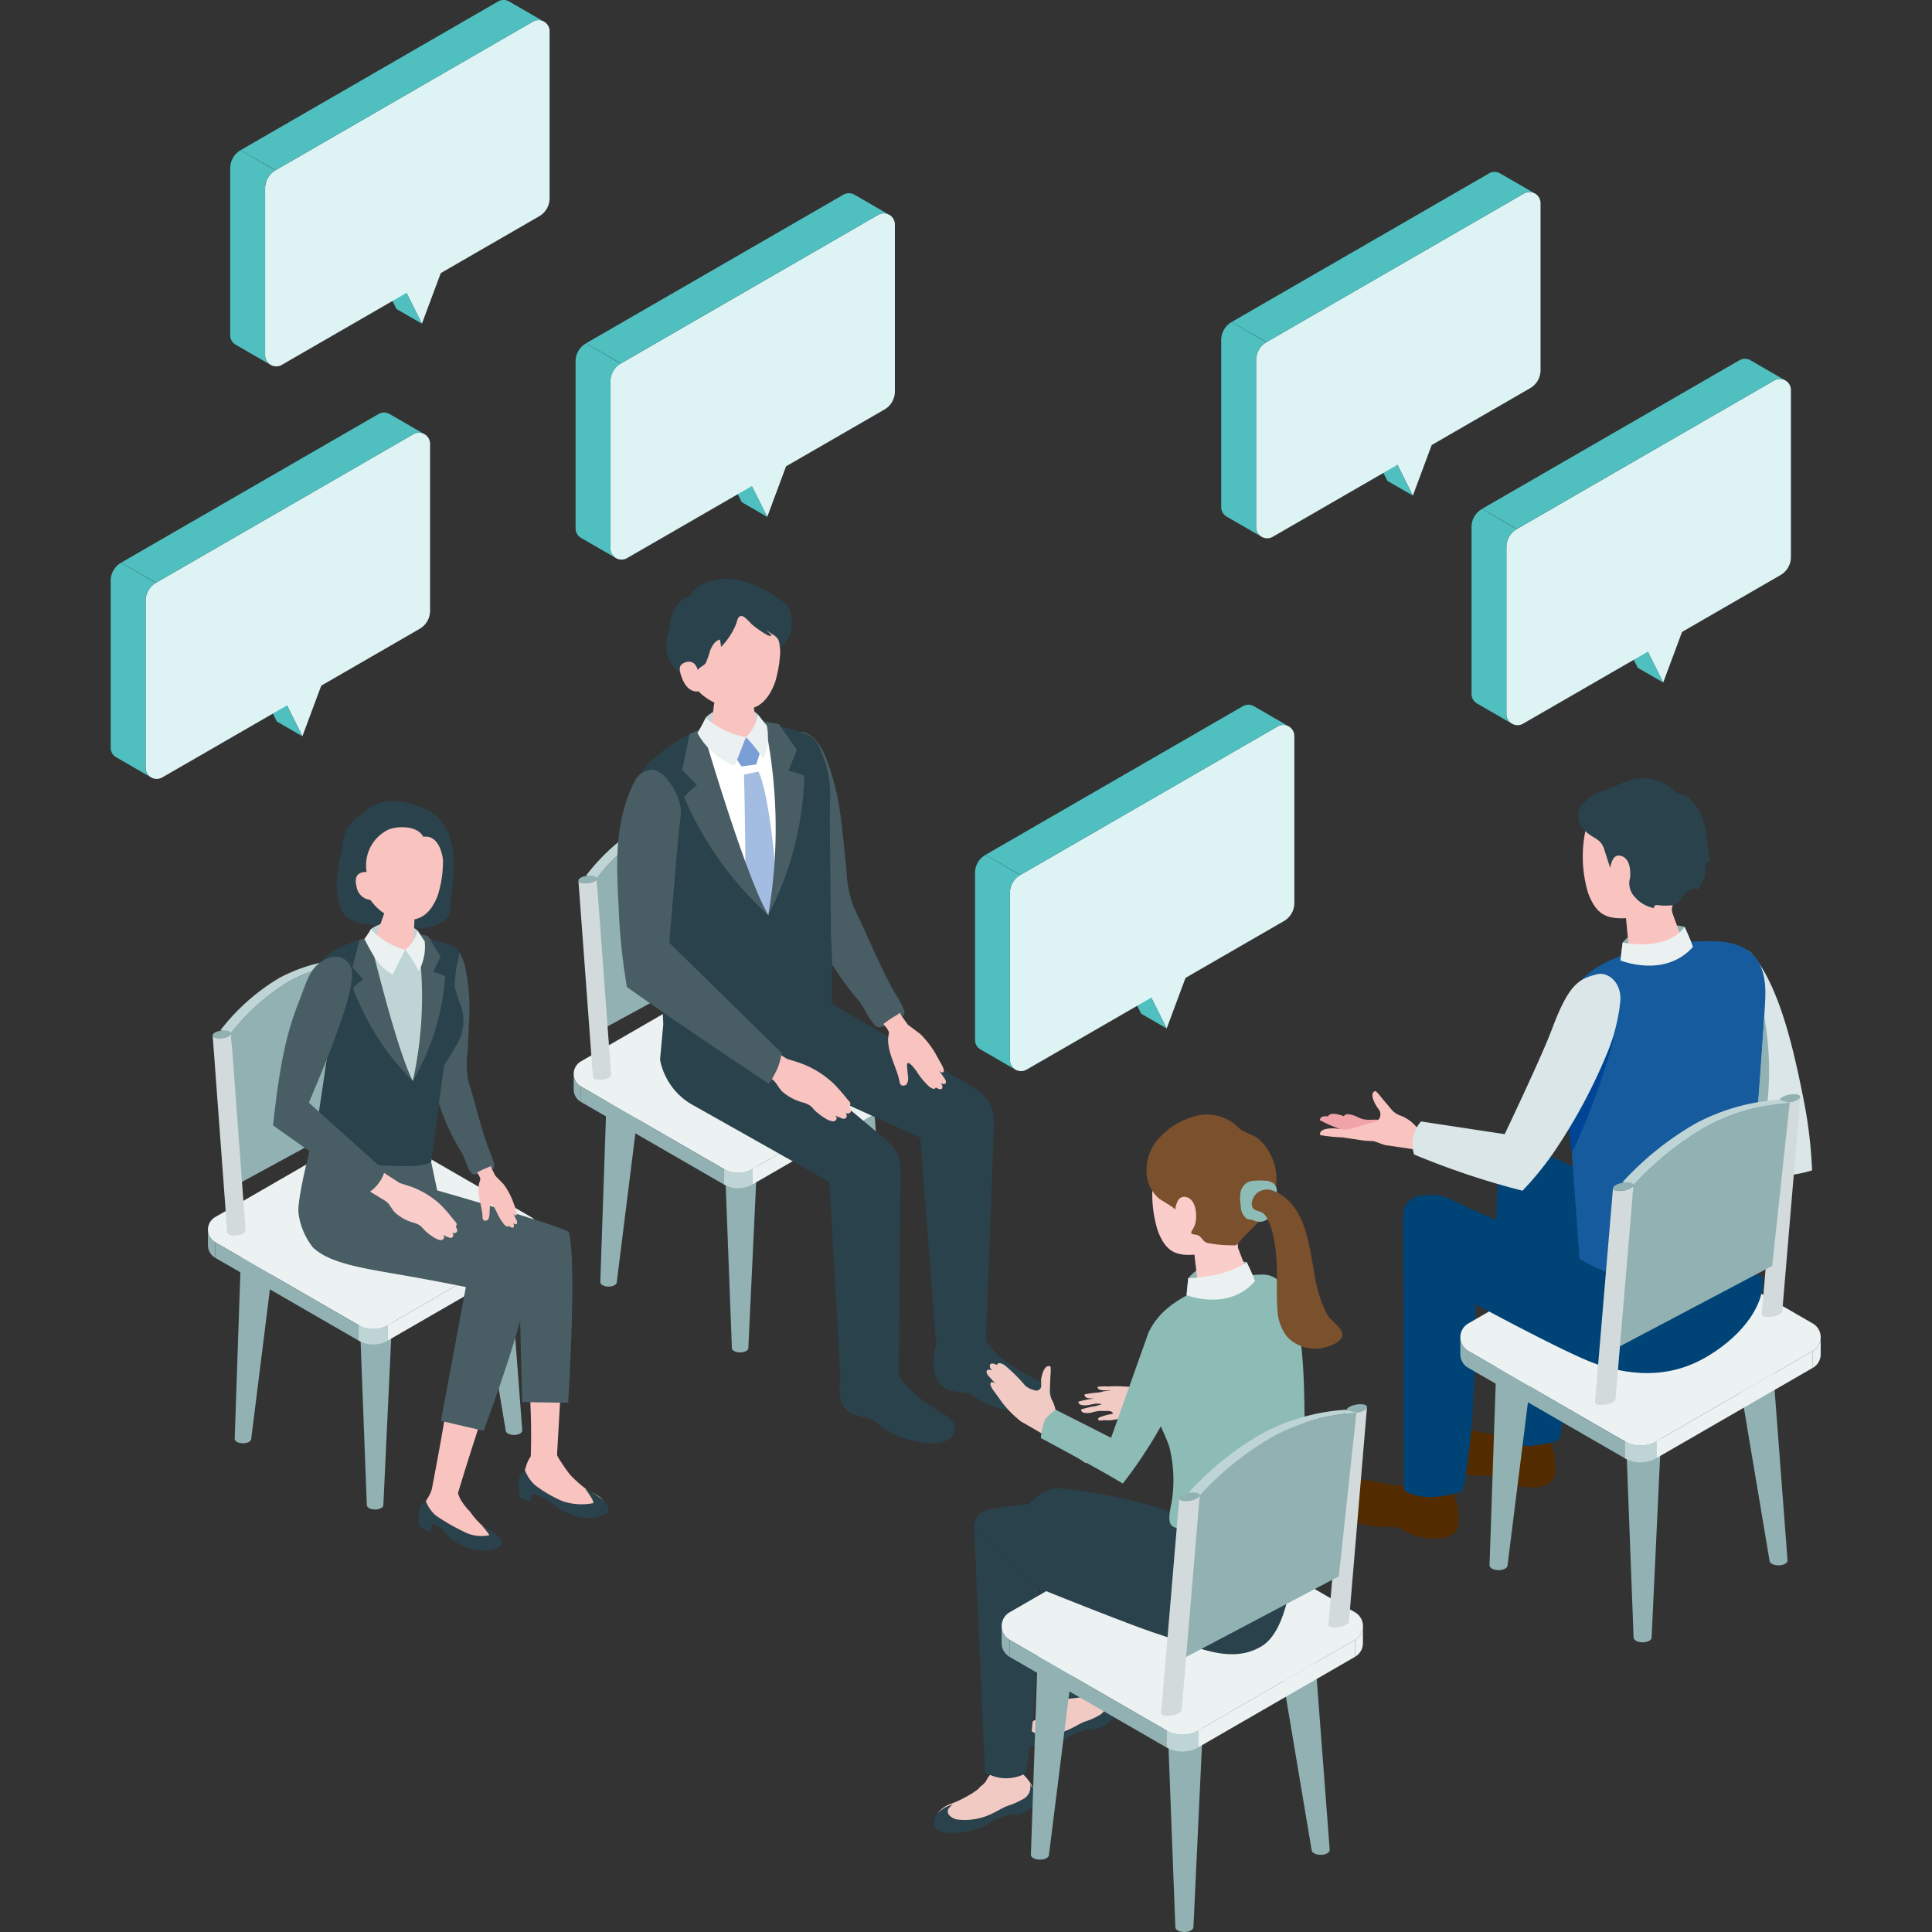 <svg xmlns="http://www.w3.org/2000/svg" xmlns:xlink="http://www.w3.org/1999/xlink" width="200" height="200" viewBox="0 0 200 200">
  <rect x="0" y="0" width="200" height="200" fill="#333333" stroke="none"/>
  <defs>
    <clipPath id="clip-path">
      <rect id="長方形_1679" data-name="長方形 1679" width="200" height="200" transform="translate(426 5811)" fill="#fff" stroke="#707070" stroke-width="1"/>
    </clipPath>
    <clipPath id="clip-path-2">
      <rect id="長方形_1376" data-name="長方形 1376" width="97.454" height="160.524" fill="none"/>
    </clipPath>
    <clipPath id="clip-path-3">
      <rect id="長方形_1377" data-name="長方形 1377" width="91.802" height="182.203" fill="none"/>
    </clipPath>
  </defs>
  <g id="fig-flow01" transform="translate(-426 -5811)" clip-path="url(#clip-path)">
    <g id="グループ_2022" data-name="グループ 2022" transform="translate(437.46 5811)">
      <g id="グループ_1684" data-name="グループ 1684">
        <g id="グループ_1683" data-name="グループ 1683" clip-path="url(#clip-path-2)">
          <path id="パス_1235" data-name="パス 1235" d="M304.869,497.119c.993,0,1.8.372,1.8.831l-.878,18.411c0,.251-.381.454-.852.454s-.852-.2-.852-.454l-1.013-18.411c0-.459.8-.831,1.8-.831" transform="translate(-239.615 -393.035)" fill="#617f88"/>
          <path id="パス_1236" data-name="パス 1236" d="M303.07,497.95c0,.459.8.831,1.8.831s1.8-.372,1.8-.831-.8-.831-1.8-.831-1.8.372-1.8.831" transform="translate(-239.615 -393.035)" fill="#617f88"/>
          <path id="パス_1237" data-name="パス 1237" d="M304.869,556.274c.993,0,1.8.372,1.8.831l-1.046,22.249c0,.251-.381.454-.852.454s-.852-.2-.852-.454l-.846-22.249c0-.459.8-.831,1.8-.831" transform="translate(-239.615 -439.804)" fill="#91b1b3"/>
          <path id="パス_1238" data-name="パス 1238" d="M303.07,557.106c0,.459.8.831,1.8.831s1.8-.372,1.8-.831-.8-.831-1.8-.831-1.8.372-1.8.831" transform="translate(-239.615 -439.805)" fill="#b0bec3"/>
          <path id="パス_1239" data-name="パス 1239" d="M360.8,527.69c.993,0,1.8.372,1.8.831l1.561,20.557c0,.251-.382.454-.852.454s-.852-.2-.852-.454L359,528.521c0-.459.8-.831,1.8-.831" transform="translate(-283.833 -417.205)" fill="#91b1b3"/>
          <path id="パス_1240" data-name="パス 1240" d="M359,528.521c0,.459.8.831,1.8.831s1.8-.372,1.8-.831-.805-.831-1.8-.831-1.8.372-1.8.831" transform="translate(-283.833 -417.205)" fill="#b0bec3"/>
          <path id="パス_1241" data-name="パス 1241" d="M244.59,530.7c-.993,0-1.8.372-1.8.831l-.709,20.784c0,.25.381.454.852.454s.852-.2.852-.454l2.6-20.784c0-.459-.8-.831-1.8-.831" transform="translate(-191.398 -419.582)" fill="#91b1b3"/>
          <path id="パス_1242" data-name="パス 1242" d="M249.062,531.528c0,.459-.8.831-1.8.831s-1.8-.372-1.8-.831.805-.831,1.8-.831,1.8.372,1.8.831" transform="translate(-194.072 -419.582)" fill="#b0bec3"/>
          <path id="パス_1243" data-name="パス 1243" d="M244.442,502.169l-14.776-8.531a1.5,1.5,0,0,1,0-2.6l14.776-8.531a3,3,0,0,1,3,0l14.776,8.531a1.5,1.5,0,0,1,0,2.6l-14.776,8.531a3,3,0,0,1-3,0" transform="translate(-180.987 -381.165)" fill="#ecf2f2"/>
          <path id="パス_1244" data-name="パス 1244" d="M317.4,545.715l14.776-8.531v1.6L317.4,547.314Z" transform="translate(-250.948 -424.711)" fill="#ecf2f2"/>
          <path id="パス_1245" data-name="パス 1245" d="M247.276,545.715,232.5,537.184v1.6l14.776,8.531Z" transform="translate(-183.82 -424.711)" fill="#91b1b3"/>
          <path id="パス_1246" data-name="パス 1246" d="M387.974,533.856a1.486,1.486,0,0,0,.75-1.3v-1.6a1.486,1.486,0,0,1-.75,1.3Z" transform="translate(-306.742 -419.785)" fill="#ecf2f2"/>
          <path id="パス_1247" data-name="パス 1247" d="M229.666,533.856a1.487,1.487,0,0,1-.75-1.3v-1.6a1.487,1.487,0,0,0,.75,1.3Z" transform="translate(-180.987 -419.785)" fill="#91b1b3"/>
          <path id="パス_1248" data-name="パス 1248" d="M303.07,579.528v-1.6a3,3,0,0,0,3,0v1.6a3,3,0,0,1-3,0" transform="translate(-239.615 -456.925)" fill="#bfd4d5"/>
          <path id="パス_1249" data-name="パス 1249" d="M302.069,395.646c.015.215-.4.438-.917.5s-.957-.064-.972-.279.4-.438.917-.5.957.064.972.279" transform="translate(-237.329 -312.574)" fill="#91b1b3"/>
          <path id="パス_1250" data-name="パス 1250" d="M301.686,417.315l-1.505-20.339c.015.215.45.34.972.279s.933-.284.917-.5l1.5,20.339c.015.215-.4.438-.917.5s-.957-.064-.972-.279" transform="translate(-237.331 -313.686)" fill="#d2dadc"/>
          <path id="パス_1251" data-name="パス 1251" d="M254.577,414.637,241.061,422l-.792-15.5a21.611,21.611,0,0,1,6.092-5.407,16.882,16.882,0,0,1,7.424-1.957Z" transform="translate(-189.963 -315.567)" fill="#91b1b3"/>
          <path id="パス_1252" data-name="パス 1252" d="M249.678,397.965a16.88,16.88,0,0,0-7.424,1.957,21.608,21.608,0,0,0-6.092,5.406l-1.087-.31a21.608,21.608,0,0,1,6.092-5.406,16.88,16.88,0,0,1,7.424-1.957Z" transform="translate(-185.855 -314.396)" fill="#bfd4d5"/>
          <path id="パス_1253" data-name="パス 1253" d="M233.133,433.194c.015.215-.4.438-.917.5s-.957-.065-.972-.279.4-.438.917-.5.957.064.972.279" transform="translate(-182.827 -342.261)" fill="#91b1b3"/>
          <path id="パス_1254" data-name="パス 1254" d="M232.75,454.864l-1.505-20.339c.015.215.45.34.972.279s.933-.283.917-.5l1.5,20.339c.015.215-.4.438-.917.5s-.957-.064-.972-.279" transform="translate(-182.828 -343.373)" fill="#d2dadc"/>
          <path id="パス_1255" data-name="パス 1255" d="M298.625,350.4c-.811-.854-3.938-1.223-5.4.348a8.612,8.612,0,0,1-.252,1.259l2.707.947,2.893-.433a15.492,15.492,0,0,0,.05-2.121" transform="translate(-231.633 -276.453)" fill="#bfd4d5"/>
          <path id="パス_1256" data-name="パス 1256" d="M340.532,390.474c-.33-.8-.9-1.584-1.309-2.362-1.389-2.621-2.476-5.357-3.789-8.015a11.632,11.632,0,0,1-.8-4.06q-.244-2.279-.488-4.557a27.894,27.894,0,0,0-1.64-7.015c-.567-1.4-2.258-4.117-4.372-1.612-2.673,3.167-.261,8.454.9,13.048a35.63,35.63,0,0,0,2.5,7.082,31.26,31.26,0,0,0,4.323,6.633c.7.819.895,1.677,1.643,2.491a.914.914,0,0,0,.376.287.883.883,0,0,0,.565-.077,11.224,11.224,0,0,0,1.782-.872.82.82,0,0,0,.4-.408.85.85,0,0,0-.092-.562" transform="translate(-258.47 -286.072)" fill="#485d64"/>
          <path id="パス_1257" data-name="パス 1257" d="M361.451,670.828a1.337,1.337,0,0,0-.264.364,5.325,5.325,0,0,0-.751,3.081,3.516,3.516,0,0,0,.163,1.072,2.375,2.375,0,0,0,1.291,1.261,11.889,11.889,0,0,0,1.742.433c.382.109.589.446.907.68a9.694,9.694,0,0,0,5.611,1.877,2.709,2.709,0,0,0,1.492-.392,1.431,1.431,0,0,0,.665-1.328c-.1-.69-.775-1.12-1.376-1.472a19.923,19.923,0,0,1-3.357-2.516,9.444,9.444,0,0,1-2.062-3.233,18.55,18.55,0,0,0-3.414,0c-.328.028-.5.042-.647.171" transform="translate(-284.964 -530.175)" fill="#2a424b"/>
          <path id="パス_1258" data-name="パス 1258" d="M407.594,658.075a1.335,1.335,0,0,0-.227.388,5.325,5.325,0,0,0-.444,3.14,3.515,3.515,0,0,0,.268,1.051,2.374,2.374,0,0,0,1.409,1.127,11.872,11.872,0,0,0,1.776.26c.39.071.63.386.97.587a9.461,9.461,0,0,0,1.485.716,9.564,9.564,0,0,0,4.283.6,2.709,2.709,0,0,0,1.447-.537,1.431,1.431,0,0,0,.531-1.386c-.165-.677-.882-1.038-1.514-1.33a19.909,19.909,0,0,1-3.589-2.173,9.443,9.443,0,0,1-2.37-3.014,18.6,18.6,0,0,0-3.4.338c-.324.061-.491.091-.627.234" transform="translate(-321.669 -519.837)" fill="#2a424b"/>
          <path id="パス_1259" data-name="パス 1259" d="M283.625,490.9l-.267,4.838,11.754,9.855a3.887,3.887,0,0,1,1.392,3.024l-.19,21.466a9.8,9.8,0,0,1-3.014.669,9.414,9.414,0,0,1-3.014-.468l-1.151-20.427-14.045-7.912a6.824,6.824,0,0,1-3.483-4.753l.333-3.651-.143-3.413Z" transform="translate(-214.738 -387.503)" fill="#2a424b"/>
          <path id="パス_1260" data-name="パス 1260" d="M311.191,482.06l.838,2.317L328.1,493.9a3.892,3.892,0,0,1,1.8,3.441l-.841,22.6a7.6,7.6,0,0,1-2.627.463,5.366,5.366,0,0,1-2.548-.29l-1.619-21.21-17.13-7.788-3.528-7.158Z" transform="translate(-238.458 -381.129)" fill="#2a424b"/>
          <path id="パス_1261" data-name="パス 1261" d="M261.3,387.54l-.083-6.32-.969-7.5a13.916,13.916,0,0,0-.795-4.388c-.74-1.611-1.553-3.405-1.147-5.218.446-1.991,2.235-3.348,3.908-4.514a11.815,11.815,0,0,1,4.684-1.961,17.035,17.035,0,0,1,9.35.94c.987.366,1.376,1.541,1.733,2.53a10.513,10.513,0,0,1,.628,3.728s-.038,2.173-.038,2.173q.063,6.214.126,12.427a65.731,65.731,0,0,1,.05,7.24c-.109,1.072-.789,1.422-1.807,1.758a23.5,23.5,0,0,1-6.952.846c-6.952.093-8.687-1.741-8.687-1.741" transform="translate(-204.135 -282.527)" fill="#2a424b"/>
          <path id="パス_1262" data-name="パス 1262" d="M295.358,361.309c-1.94.036-3.537-1.2-3.566-2.767a2.318,2.318,0,0,1,.052-.522,15.076,15.076,0,0,1,6.741-.571,2.338,2.338,0,0,1,.232.962c.029,1.565-1.52,2.862-3.46,2.9" transform="translate(-230.698 -282.489)" fill="#f9c3c0"/>
          <path id="パス_1263" data-name="パス 1263" d="M298.349,339.981c-1.251.023-1.9.739-1.891,1.349l-.557,4.1c.071.706,1.284,1.257,2.709,1.23s2.523-.621,2.452-1.327l-.7-4.258c-.062-.62-.765-1.114-2.016-1.09" transform="translate(-233.947 -268.797)" fill="#f9c3c0"/>
          <path id="パス_1264" data-name="パス 1264" d="M287.5,292.443c-3.561.094-4.493,2.785-4.433,6.03.079,4.226,2.882,5.474,4.318,5.863,1.749.475,3.919.886,5.179-2.469a12.959,12.959,0,0,0,.2-6.763c-.4-1.156-1.7-2.755-5.26-2.661" transform="translate(-223.798 -231.21)" fill="#f9c3c0"/>
          <path id="パス_1265" data-name="パス 1265" d="M283.508,290.983c-.273-.219-.749-.851-1.086-.919-.455-.092-.5.492-.624.811a7.264,7.264,0,0,1-1.553,2.374l-.116-.758c-.527.122-.831.665-1.036,1.166a7.387,7.387,0,0,1-.453,1.281c-.144.21-.434.331-.625.5a2.306,2.306,0,0,0-.707,1.663,9.671,9.671,0,0,1-1.882-1.662,3.978,3.978,0,0,1-.881-2.123,6.684,6.684,0,0,1,.359-2.038,7.991,7.991,0,0,1,.347-1.619,3.669,3.669,0,0,1,.725-1.071c.283-.291.917-.513,1.125-.812a3.905,3.905,0,0,1,2.042-1.335c2.152-.656,4.47.175,6.282,1.311.344.216.683.439,1.015.673a2.719,2.719,0,0,1,.8.768,2.571,2.571,0,0,1,.292,1.172,3.359,3.359,0,0,1-.457,2.205,3.433,3.433,0,0,0-.706,1.011c-.133-.775-.017-1.11-.7-1.578a5.96,5.96,0,0,1-.794-.528l.613.59c-.178.106-.4,0-.582-.1a12.559,12.559,0,0,1-1.4-.979" transform="translate(-217.055 -226.285)" fill="#2a424b"/>
          <path id="パス_1266" data-name="パス 1266" d="M283.235,328.09s-.218-1.188-1.226-.9c-.86.249-.764.815-.379,1.779s1.057,1.357,1.67,1.248-.066-2.131-.066-2.131" transform="translate(-222.44 -258.651)" fill="#f9c3c0"/>
          <path id="パス_1267" data-name="パス 1267" d="M383.549,500.765c.061-.042.121-.085.178-.129-.018.18.131.344.23.482l.545.766,1.306.981a10.008,10.008,0,0,1,1.529,1.96c.377.682.665,1.187.751,1.357.129.254.226.562.035.649-.143.065-.388-.191-.388-.191s.561.776.627.9.164.365,0,.469-.441-.086-.441-.086c.23.32.2.518.072.62-.161.129-.59-.159-.59-.159s-.087.385-.694-.093a7.532,7.532,0,0,1-1.31-1.59c-.184-.257-1.071-1.466-.972-.437q.045.47.091.94a1.281,1.281,0,0,1-.08.753.443.443,0,0,1-.645.17.664.664,0,0,1-.152-.363c-.223-1.107-.75-2.1-1.028-3.178a5.475,5.475,0,0,1-.155-1.224c0-.144.131-.666.063-.78a3.242,3.242,0,0,0-.561-.761c.307-.193.571-.435.9-.626.225-.133.471-.276.693-.429" transform="translate(-301.987 -395.815)" fill="#f9c3c0"/>
          <path id="パス_1268" data-name="パス 1268" d="M319.933,517.773s.974.29,1.371.433a9.9,9.9,0,0,1,3.34,2.011l.112.1a19.366,19.366,0,0,1,1.442,1.649c.12.142.359.312.3.548,0,.01-.094.2-.112.181.006.008.271.336.168.542-.083.165-.253.265-.542.143a.468.468,0,0,1,.1.417.329.329,0,0,1-.407.163c-.107-.026-.809-.323-.809-.323s.233.158.186.325c-.254.886-2.054-.624-2.3-.89a3.187,3.187,0,0,0-.476-.479,3.013,3.013,0,0,0-.889-.349,5.45,5.45,0,0,1-1.862-1c-.517-.424-.661-1.038-1.209-1.409l-2.217-1.323,1.425-2.268Z" transform="translate(-249.935 -408.161)" fill="#f9c3c0"/>
          <path id="パス_1269" data-name="パス 1269" d="M255.819,398.465l11.646,11.414a8.532,8.532,0,0,1-.429,1.577,11.849,11.849,0,0,1-.9,1.62s-9.459-6.273-14.7-10.029a63.177,63.177,0,0,1-.863-8.456c-.238-4.4-.416-8.655,1.588-12.688a2.131,2.131,0,0,1,1.981-1.337,2.393,2.393,0,0,1,1.49,1.034,6.285,6.285,0,0,1,1.4,3.08,15.783,15.783,0,0,1-.214,2.138q-.217,2.524-.434,5.048Z" transform="translate(-197.998 -300.876)" fill="#485d64"/>
          <path id="パス_1270" data-name="パス 1270" d="M290.067,360.447l5.217,2.6,2.5-2.863,1.261,7.01-1.635,12.3s-5.484-10.3-7.342-19.05" transform="translate(-229.334 -284.774)" fill="#fff"/>
          <path id="パス_1271" data-name="パス 1271" d="M311.23,365.784l-1.541-1.367-1.163,2.009.709,1.029,1.517-.2Z" transform="translate(-243.929 -288.117)" fill="#7a9ed5"/>
          <path id="パス_1272" data-name="パス 1272" d="M314.612,381.5l-1.5.315s.114,3.305.164,11.513c0,.751,2.353,3.018,2.353,3.018a22.014,22.014,0,0,0,.819-3.707c-.719-9.286-1.838-11.139-1.838-11.139" transform="translate(-247.556 -301.626)" fill="#a3bce2"/>
          <path id="パス_1273" data-name="パス 1273" d="M323.594,376.77a32.912,32.912,0,0,0,3.724-14.4,6.771,6.771,0,0,0-1.642-.527l.876-2.154L324.7,357l-1.517-.261a52.8,52.8,0,0,1,.408,20.031" transform="translate(-255.519 -282.047)" fill="#485d64"/>
          <path id="パス_1274" data-name="パス 1274" d="M291.449,379.589a34.708,34.708,0,0,1-8.717-12.209,7.924,7.924,0,0,1,1.33-1.241l-1.534-1.574.781-3.734,1.313-.525s4.423,15.243,6.827,19.284" transform="translate(-223.374 -284.866)" fill="#485d64"/>
          <path id="パス_1275" data-name="パス 1275" d="M295.1,356.844s-.616,1.555-1.155,2.982a7.526,7.526,0,0,1-3.873-3.4c.361-.584.861-1.591.861-1.591a8.236,8.236,0,0,0,4.167,2.005" transform="translate(-229.335 -280.544)" fill="#ebf1f1"/>
          <path id="パス_1276" data-name="パス 1276" d="M314.08,355.529a4.074,4.074,0,0,0,1.231-2.353s.594.766.928,1.161a5.886,5.886,0,0,1-.364,3.5,13.068,13.068,0,0,0-1.795-2.3" transform="translate(-248.319 -279.23)" fill="#ebf1f1"/>
          <path id="パス_1277" data-name="パス 1277" d="M124.374,573.971c1,0,1.806.374,1.806.835L125.3,593.3c0,.252-.383.456-.856.456s-.856-.2-.856-.456l-1.018-18.495c0-.461.808-.835,1.806-.835" transform="translate(-96.905 -453.796)" fill="#617f88"/>
          <path id="パス_1278" data-name="パス 1278" d="M122.567,574.806c0,.461.809.835,1.806.835s1.806-.374,1.806-.835-.809-.835-1.806-.835-1.806.374-1.806.835" transform="translate(-96.905 -453.796)" fill="#617f88"/>
          <path id="パス_1279" data-name="パス 1279" d="M124.374,633.4c1,0,1.806.374,1.806.835l-1.05,22.351c0,.252-.383.456-.856.456s-.856-.2-.856-.456l-.85-22.351c0-.461.808-.835,1.806-.835" transform="translate(-96.905 -500.779)" fill="#91b1b3"/>
          <path id="パス_1280" data-name="パス 1280" d="M122.567,634.233c0,.461.809.835,1.806.835s1.806-.374,1.806-.835-.809-.835-1.806-.835-1.806.374-1.806.835" transform="translate(-96.905 -500.78)" fill="#b0bec3"/>
          <path id="パス_1281" data-name="パス 1281" d="M180.557,604.682c1,0,1.806.374,1.806.835l1.568,20.651c0,.252-.383.456-.856.456s-.856-.2-.856-.456l-3.468-20.651c0-.461.809-.835,1.806-.835" transform="translate(-141.325 -478.077)" fill="#91b1b3"/>
          <path id="パス_1282" data-name="パス 1282" d="M178.75,605.517c0,.461.809.835,1.806.835s1.806-.374,1.806-.835-.809-.835-1.806-.835-1.806.374-1.806.835" transform="translate(-141.324 -478.077)" fill="#b0bec3"/>
          <path id="パス_1283" data-name="パス 1283" d="M63.819,607.7c-1,0-1.806.374-1.806.835L61.3,629.417c0,.252.383.456.856.456s.856-.2.856-.456l2.612-20.879c0-.461-.809-.835-1.806-.835" transform="translate(-48.466 -480.465)" fill="#91b1b3"/>
          <path id="パス_1284" data-name="パス 1284" d="M68.312,608.538c0,.461-.809.835-1.806.835S64.7,609,64.7,608.538s.809-.835,1.806-.835,1.806.374,1.806.835" transform="translate(-51.153 -480.465)" fill="#b0bec3"/>
          <path id="パス_1285" data-name="パス 1285" d="M63.671,579.045l-14.843-8.57a1.507,1.507,0,0,1,0-2.611l14.843-8.57a3.014,3.014,0,0,1,3.015,0l14.843,8.57a1.508,1.508,0,0,1,0,2.611l-14.843,8.57a3.015,3.015,0,0,1-3.015,0" transform="translate(-38.008 -441.873)" fill="#ecf2f2"/>
          <path id="パス_1286" data-name="パス 1286" d="M136.967,622.79l14.843-8.57v1.606l-14.843,8.57Z" transform="translate(-108.289 -485.618)" fill="#ecf2f2"/>
          <path id="パス_1287" data-name="パス 1287" d="M66.517,622.79l-14.843-8.57v1.606l14.843,8.57Z" transform="translate(-40.855 -485.618)" fill="#91b1b3"/>
          <path id="パス_1288" data-name="パス 1288" d="M207.859,610.877a1.494,1.494,0,0,0,.754-1.3V607.96a1.494,1.494,0,0,1-.754,1.311Z" transform="translate(-164.339 -480.668)" fill="#ecf2f2"/>
          <path id="パス_1289" data-name="パス 1289" d="M48.828,610.877a1.494,1.494,0,0,1-.754-1.3V607.96a1.494,1.494,0,0,0,.754,1.311Z" transform="translate(-38.008 -480.668)" fill="#91b1b3"/>
          <path id="パス_1290" data-name="パス 1290" d="M122.567,656.756V655.15a3.015,3.015,0,0,0,3.015,0v1.606a3.016,3.016,0,0,1-3.015,0" transform="translate(-96.905 -517.978)" fill="#bfd4d5"/>
          <path id="パス_1291" data-name="パス 1291" d="M121.561,472.034c.015.216-.4.44-.922.5s-.961-.065-.976-.281.4-.439.922-.5.961.065.976.28" transform="translate(-94.609 -372.968)" fill="#91b1b3"/>
          <path id="パス_1292" data-name="パス 1292" d="M121.177,493.8l-1.512-20.432c.015.216.452.341.976.281s.937-.285.922-.5l1.512,20.432c.015.215-.4.44-.922.5s-.961-.065-.976-.28" transform="translate(-94.61 -374.084)" fill="#d2dadc"/>
          <path id="パス_1293" data-name="パス 1293" d="M73.852,491.112l-13.578,7.4-.8-15.572a21.71,21.71,0,0,1,6.12-5.431,16.957,16.957,0,0,1,7.458-1.966Z" transform="translate(-47.025 -375.974)" fill="#91b1b3"/>
          <path id="パス_1294" data-name="パス 1294" d="M68.93,474.363a16.959,16.959,0,0,0-7.458,1.966,21.706,21.706,0,0,0-6.12,5.431l-1.093-.312a21.71,21.71,0,0,1,6.12-5.431,16.957,16.957,0,0,1,7.458-1.966Z" transform="translate(-42.899 -374.797)" fill="#bfd4d5"/>
          <path id="パス_1295" data-name="パス 1295" d="M52.309,509.755c.015.216-.4.44-.922.5s-.961-.065-.976-.281.4-.439.922-.5.961.065.976.28" transform="translate(-39.856 -402.791)" fill="#91b1b3"/>
          <path id="パス_1296" data-name="パス 1296" d="M51.926,531.523l-1.512-20.432c.015.216.452.341.976.281s.937-.285.921-.5L53.824,531.3c.015.215-.4.44-.922.5s-.961-.065-.976-.28" transform="translate(-39.859 -403.907)" fill="#d2dadc"/>
          <path id="パス_1297" data-name="パス 1297" d="M123.555,406.753a4.79,4.79,0,0,1,.031-.544,26.263,26.263,0,0,0,.307-3.531c0-2.263-.616-4.6-2.8-5.672-4.689-2.293-6.658.446-6.658.446-1.312.641-1.523,1.513-1.876,2.8-.577,2.109-1.146,4.506-.473,6.62a2.886,2.886,0,0,0,.476.979,3.173,3.173,0,0,0,1.873.893,24.938,24.938,0,0,0,5.164.529,7.362,7.362,0,0,0,2.237-.27,2.606,2.606,0,0,0,1.592-1.113,3.45,3.45,0,0,0,.13-1.14" transform="translate(-88.374 -313.159)" fill="#2a424b"/>
          <path id="パス_1298" data-name="パス 1298" d="M161.237,489.786c-.153-.634-.485-1.284-.7-1.912-.732-2.114-1.225-4.28-1.9-6.413a8.776,8.776,0,0,1-.127-3.119q.082-1.727.164-3.453a21.044,21.044,0,0,0-.41-5.419c-.261-1.11-1.206-3.33-3.072-1.708-2.359,2.051-1.173,6.271-.843,9.829a26.877,26.877,0,0,0,1.047,5.569,23.574,23.574,0,0,0,2.455,5.445c.425.691.473,1.354.937,2.047a.688.688,0,0,0,.247.257.665.665,0,0,0,.43.007,8.466,8.466,0,0,0,1.429-.443.62.62,0,0,0,.347-.258.641.641,0,0,0,0-.43" transform="translate(-121.566 -369.371)" fill="#485d64"/>
          <path id="パス_1299" data-name="パス 1299" d="M204.746,719.5l-.236.375a6.7,6.7,0,0,0-.546,1.923,1.576,1.576,0,0,0,1.121,1.53l1.183.272,2.092,1.263a3.5,3.5,0,0,0,2.708.559c.752-.2.847-.28,1.142-.834.37-.693-.837-1.181-1.422-1.46a13.186,13.186,0,0,1-1.98-1.719,18.031,18.031,0,0,1-1.379-2.047Z" transform="translate(-161.256 -568.749)" fill="#f9c3c0"/>
          <path id="パス_1300" data-name="パス 1300" d="M207.711,716.627c0-.523.545-.9,1.407-.9s1.335.4,1.336.926-.47.971-1.333.968-1.41-.471-1.41-.994" transform="translate(-164.221 -565.871)" fill="#f9c3c0"/>
          <path id="パス_1301" data-name="パス 1301" d="M202.3,637.637a69.168,69.168,0,0,1,1.132,14.892l2.717-.109,1.017-17.765s-4.217,1.711-4.866,2.981" transform="translate(-159.947 -501.775)" fill="#f9c3c0"/>
          <path id="パス_1302" data-name="パス 1302" d="M208.569,728.87s.865,1.121.854,1.493a6.311,6.311,0,0,1-3.162-.186,13.184,13.184,0,0,1-2.9-1.687,3.921,3.921,0,0,1-1.021-1.52,1.54,1.54,0,0,0-.665,1.327,8.778,8.778,0,0,0,.131,1.482l1.154.45.012-.775s.924-.1,2.529,1.227c.511.423,2.938,1.947,5.188.809.726-.367.013-1.158-.363-1.529a11.756,11.756,0,0,0-1.759-1.091" transform="translate(-159.449 -574.761)" fill="#2a424b"/>
          <path id="パス_1303" data-name="パス 1303" d="M136.935,577.586s11.924,3.386,13.623,4.285c.864,3.071-.061,17.7-.061,17.7l-4.769-.073-.347-14.375s-10.824-2.743-13.8-2.674l-1.13-7.368,5.869-.409Z" transform="translate(-103.138 -454.354)" fill="#485d64"/>
          <path id="パス_1304" data-name="パス 1304" d="M155.47,736.621l-.116.281c-.228.551-.693,1.019-.734,1.612a1.4,1.4,0,0,0,.776,1.529l1.158.09,1.82,1.553a3.047,3.047,0,0,0,2.288.794c.728-.088,1.027-.154,1.368-.6.426-.561-.649-1.123-1.165-1.432a8.472,8.472,0,0,1-1.427-1.588,6.3,6.3,0,0,1-1.037-1.365l-.374-.891Z" transform="translate(-122.241 -582.376)" fill="#f9c3c0"/>
          <path id="パス_1305" data-name="パス 1305" d="M158.688,730.849c.068-.488.881-1.657,1.686-1.54s.961,1.24.893,1.728a1.023,1.023,0,0,1-1.246.907c-.8-.117-1.4-.607-1.333-1.1" transform="translate(-125.458 -576.604)" fill="#f9c3c0"/>
          <path id="パス_1306" data-name="パス 1306" d="M161.087,659.259c-.687,5.749-1.326,9.1-2.38,14.693,1,.22,1.681.211,2.685.435,1.919-6.438,3.5-10.5,5.126-17.051Z" transform="translate(-125.478 -519.707)" fill="#f9c3c0"/>
          <path id="パス_1307" data-name="パス 1307" d="M158.763,744.548a5.4,5.4,0,0,1,.746.939,3.953,3.953,0,0,1-2.687-.382,21.067,21.067,0,0,1-2.9-1.687,3.92,3.92,0,0,1-1.021-1.52,1.54,1.54,0,0,0-.665,1.327,3.364,3.364,0,0,0,.021,1.375l1.171.581.1-.8s.594-.243,1.649,1.13c.4.527,3.056,2.344,5.306,1.207.726-.367.1-.925-.274-1.3a7.342,7.342,0,0,0-1.453-.875" transform="translate(-120.306 -586.564)" fill="#2a424b"/>
          <path id="パス_1308" data-name="パス 1308" d="M101.917,568.611l-7.839-2.052s-1.361,5.116-1.295,6.86a7.253,7.253,0,0,0,1.481,3.622c1.745,1.735,5.577,2.24,9.4,2.912s6.457,1.216,6.457,1.216l-2.582,13.853,4.418,1.033s5.4-14.269,5.084-18.42c-1.943-1.585-14.885-5.421-14.885-5.421Z" transform="translate(-73.355 -447.936)" fill="#485d64"/>
          <path id="パス_1309" data-name="パス 1309" d="M125.415,463.044c-3.692-.567-7.552.032-7.837.832-.543,1.527,2.111,1.877,3.3,2.135,1.989.431,5.337.143,5.681-2.369.069-.5-1.145-.6-1.145-.6" transform="translate(-92.903 -365.918)" fill="#f9c3c0"/>
          <path id="パス_1310" data-name="パス 1310" d="M113.531,462.145a11.548,11.548,0,0,1,2.436.781c.878.345.517.967.318,1.923a16.392,16.392,0,0,0-.232,2.2s.229.807.482,1.585a4.675,4.675,0,0,1,0,3.925c-.328.707-1.584,2.686-1.584,2.686l-1.308,9.914s-.12.686-4.94.41a8.864,8.864,0,0,1-6.942-3.863l1.052-7.081s-1.45-7.1-.6-9.944c.333-1.113,2.408-1.934,3.635-2.34a16.743,16.743,0,0,1,4.051-.774,15.945,15.945,0,0,1,3.63.583" transform="translate(-80.454 -364.922)" fill="#2a424b"/>
          <path id="パス_1311" data-name="パス 1311" d="M129.8,579.62s.879.272,1.238.4a8.966,8.966,0,0,1,3.006,1.851l.1.1a17.556,17.556,0,0,1,1.291,1.506c.108.13.322.286.263.5,0,.009-.087.184-.1.163.005.007.242.307.147.493-.076.149-.232.237-.492.125a.423.423,0,0,1,.084.379.3.3,0,0,1-.37.144c-.1-.024-.73-.3-.73-.3s.21.145.165.3c-.238.8-1.854-.584-2.071-.827a2.884,2.884,0,0,0-.426-.438,2.722,2.722,0,0,0-.8-.324,4.937,4.937,0,0,1-1.677-.92c-.464-.389-.589-.946-1.082-1.286l-2-1.218,1.311-2.041Z" transform="translate(-99.892 -457.155)" fill="#facdcb"/>
          <path id="パス_1312" data-name="パス 1312" d="M85.915,473.247c-1.8.742-2.034,2.089-3.035,4.66-1.225,3.145-1.922,6.345-2.6,12.614,1.644,1.181,9.879,6.953,9.879,6.953a3.561,3.561,0,0,0,1.019-.933,3.525,3.525,0,0,0,.657-1.314l-7.853-7.06s1.843-4.331,2.5-6.124c.948-2.593,2.114-5.854,1.965-7.344a1.716,1.716,0,0,0-2.53-1.452" transform="translate(-63.471 -374.019)" fill="#485d64"/>
          <path id="パス_1313" data-name="パス 1313" d="M182.461,576.509c.051-.025.1-.05.148-.076-.035.132.058.272.115.386l.318.634.86.883a7.558,7.558,0,0,1,.913,1.638c.2.552.358.962.4,1.1.066.2.1.445-.049.488-.114.032-.267-.187-.267-.187s.328.644.364.74.08.291-.054.349-.319-.115-.319-.115c.134.265.089.409-.018.471-.135.078-.422-.187-.422-.187s-.11.277-.506-.15a5.672,5.672,0,0,1-.793-1.337c-.107-.213-.628-1.217-.673-.438l-.041.711a.967.967,0,0,1-.147.552.334.334,0,0,1-.5.052.5.5,0,0,1-.071-.288c-.038-.851-.316-1.651-.4-2.488a4.123,4.123,0,0,1,.027-.931c.014-.108.174-.481.138-.574a2.457,2.457,0,0,0-.33-.632c.251-.109.476-.258.74-.363.183-.073.383-.151.566-.239" transform="translate(-143.226 -455.742)" fill="#f9c3c0"/>
          <path id="パス_1314" data-name="パス 1314" d="M132.224,456.732a4.037,4.037,0,0,0-4.844-.15,7.734,7.734,0,0,1-.332,1.1l2.333,1.075,2.617-.139a13.887,13.887,0,0,0,.226-1.887" transform="translate(-100.447 -360.401)" fill="#bfd4d5"/>
          <path id="パス_1315" data-name="パス 1315" d="M133.642,445.748c-.949-.179-1.554.259-1.642.722l-1.067,3.008c-.058.545.772,1.152,1.853,1.357s2-.071,2.062-.616l.145-3.328c.051-.478-.4-.962-1.352-1.142" transform="translate(-103.517 -352.387)" fill="#f9c3c0"/>
          <path id="パス_1316" data-name="パス 1316" d="M124.794,401.724c-3.234.032-4.121,2.462-4.114,5.408.9,3.439,2.535,5.013,3.832,5.388,1.581.457,3.545.863,4.739-2.164a11.764,11.764,0,0,0,.279-6.137c-.348-1.055-1.5-2.527-4.736-2.495" transform="translate(-95.412 -317.613)" fill="#f9c3c0"/>
          <path id="パス_1317" data-name="パス 1317" d="M122.964,399.78c-.608-1.282-3.124-1.147-3.924-.561a4.086,4.086,0,0,0-1.925,4.228,4.582,4.582,0,0,0-.4,2.5c-.191-.263-.453-.484-.647-.755a7.442,7.442,0,0,1-.629-1.066,7.884,7.884,0,0,1-.8-2.722,3.787,3.787,0,0,1,2.039-3.951s1.968-2.738,6.657-.446a3.608,3.608,0,0,1,1.679,5.152s-.253-2.649-2.047-2.376" transform="translate(-90.617 -313.158)" fill="#2a424b"/>
          <path id="パス_1318" data-name="パス 1318" d="M122.99,432.09s-.058-1.1-1-.95c-.8.124-.956.682-.721,1.595a1.582,1.582,0,0,0,1.531,1.282c.565-.027.189-1.927.189-1.927" transform="translate(-95.8 -340.86)" fill="#f9c3c0"/>
          <path id="パス_1319" data-name="パス 1319" d="M124.509,467.436s4.248,13.224,5.208,13.834c.789-2.4,2.784-9.79.423-14.082a12.628,12.628,0,0,0-1.126.619Z" transform="translate(-98.44 -369.37)" fill="#bfd4d5"/>
          <path id="パス_1320" data-name="パス 1320" d="M149.381,476.822a25.075,25.075,0,0,0,3.357-10.827,5.158,5.158,0,0,0-1.231-.46l.745-1.608-1.309-2.111-1.145-.254a40.228,40.228,0,0,1-.417,15.26" transform="translate(-118.104 -364.922)" fill="#485d64"/>
          <path id="パス_1321" data-name="パス 1321" d="M125.8,478.088a26.447,26.447,0,0,1-6.191-9.608,6.046,6.046,0,0,1,1.057-.9l-1.11-1.254.73-2.814,1.018-.352s2.813,11.761,4.5,14.925" transform="translate(-94.528 -366.188)" fill="#485d64"/>
          <path id="パス_1322" data-name="パス 1322" d="M129.649,461.516s-.682,1.334-1.284,2.561c-1.318-.68-1.956-1.8-2.931-3.682a10.143,10.143,0,0,0,.67-1.023,7.38,7.38,0,0,0,3.545,2.144" transform="translate(-99.17 -363.191)" fill="#ebf1f1"/>
          <path id="パス_1323" data-name="パス 1323" d="M145.567,462.083a3.651,3.651,0,0,0,1.3-1.994s.465.734.728,1.115a5.273,5.273,0,0,1-.623,3.088,11.7,11.7,0,0,0-1.4-2.208" transform="translate(-115.089 -363.758)" fill="#ebf1f1"/>
          <path id="パス_1324" data-name="パス 1324" d="M84.1,331.848l4.964-2.866-2.73,7.334Z" transform="translate(-66.488 -260.102)" fill="#def3f3"/>
          <path id="パス_1325" data-name="パス 1325" d="M74.137,336.92,71.5,335.4l2.234,4.468,2.637,1.523Z" transform="translate(-56.529 -265.174)" fill="#4fbfc0"/>
          <path id="パス_1326" data-name="パス 1326" d="M18.321,229.457l26.642-15.382a1.152,1.152,0,0,1,1.728,1v17.284a2.159,2.159,0,0,1-1.08,1.87L18.969,249.609a1.152,1.152,0,0,1-1.728-1V231.328a2.16,2.16,0,0,1,1.08-1.87" transform="translate(-13.631 -169.13)" fill="#def3f3"/>
          <path id="パス_1327" data-name="パス 1327" d="M32.958,204.127a1.141,1.141,0,0,0-1.147,0L5.169,219.511l3.607,2.082,26.642-15.382a1.141,1.141,0,0,1,1.15,0Z" transform="translate(-4.087 -161.267)" fill="#4fbfc0"/>
          <path id="パス_1328" data-name="パス 1328" d="M0,280.052H0v17.284a1.136,1.136,0,0,0,.58,1l3.61,2.084a1.142,1.142,0,0,1-.583-1V282.136a2.1,2.1,0,0,1,1.08-1.849l-3.607-2.1A2.159,2.159,0,0,0,0,280.052" transform="translate(0 -219.938)" fill="#4fbfc0"/>
          <path id="パス_1329" data-name="パス 1329" d="M143.2,127.876l4.964-2.866-2.73,7.334Z" transform="translate(-113.217 -98.836)" fill="#def3f3"/>
          <path id="パス_1330" data-name="パス 1330" d="M133.241,132.948l-2.637-1.523,2.234,4.468,2.637,1.523Z" transform="translate(-103.258 -103.908)" fill="#4fbfc0"/>
          <path id="パス_1331" data-name="パス 1331" d="M77.425,25.484,104.066,10.1a1.152,1.152,0,0,1,1.728,1V28.384a2.159,2.159,0,0,1-1.08,1.87L78.073,45.635a1.152,1.152,0,0,1-1.728-1V27.354a2.16,2.16,0,0,1,1.08-1.87" transform="translate(-60.36 -7.864)" fill="#def3f3"/>
          <path id="パス_1332" data-name="パス 1332" d="M92.062.154a1.141,1.141,0,0,0-1.147,0L64.273,15.538l3.607,2.082L94.522,2.239a1.141,1.141,0,0,1,1.149,0Z" transform="translate(-50.816 0)" fill="#4fbfc0"/>
          <path id="パス_1333" data-name="パス 1333" d="M59.1,76.079h0V93.364a1.137,1.137,0,0,0,.58,1l3.61,2.084a1.142,1.142,0,0,1-.583-1V78.163a2.1,2.1,0,0,1,1.08-1.849l-3.607-2.1A2.16,2.16,0,0,0,59.1,76.079" transform="translate(-46.729 -58.672)" fill="#4fbfc0"/>
          <path id="パス_1334" data-name="パス 1334" d="M313.937,223.405l4.964-2.866-2.73,7.334Z" transform="translate(-248.207 -174.364)" fill="#def3f3"/>
          <path id="パス_1335" data-name="パス 1335" d="M303.979,228.477l-2.637-1.523,2.234,4.468,2.637,1.523Z" transform="translate(-238.248 -179.436)" fill="#4fbfc0"/>
          <path id="パス_1336" data-name="パス 1336" d="M248.163,121.014,274.8,105.633a1.152,1.152,0,0,1,1.728,1v17.283a2.159,2.159,0,0,1-1.08,1.87l-26.642,15.382a1.152,1.152,0,0,1-1.728-1V122.885a2.16,2.16,0,0,1,1.08-1.87" transform="translate(-195.35 -83.393)" fill="#def3f3"/>
          <path id="パス_1337" data-name="パス 1337" d="M262.8,95.683a1.141,1.141,0,0,0-1.147,0l-26.642,15.382,3.607,2.082L265.26,97.768a1.141,1.141,0,0,1,1.15,0Z" transform="translate(-185.806 -75.528)" fill="#4fbfc0"/>
          <path id="パス_1338" data-name="パス 1338" d="M229.842,171.608h0v17.284a1.137,1.137,0,0,0,.58,1l3.61,2.084a1.142,1.142,0,0,1-.583-1V173.692a2.1,2.1,0,0,1,1.08-1.849l-3.607-2.1a2.16,2.16,0,0,0-1.082,1.869" transform="translate(-181.719 -134.2)" fill="#4fbfc0"/>
        </g>
      </g>
      <g id="グループ_1686" data-name="グループ 1686" transform="translate(85.216 17.797)">
        <g id="グループ_1685" data-name="グループ 1685" clip-path="url(#clip-path-3)">
          <path id="パス_1339" data-name="パス 1339" d="M254.771,622.567a6,6,0,0,1,.507,3.438s-.189,1.557-3.2,1.193a6.116,6.116,0,0,1-1.939-.5c-.471-.237-.707-.529-1.269-.593-.826-.094-1.662-.048-2.484-.147a6.7,6.7,0,0,1-2.238-.66,3.824,3.824,0,0,1-.583-.361c-1.961-1.5-2.272-2.209-1.719-3.091.354-.564,1.206-.949,4.55-.56a22.119,22.119,0,0,0,3.2.543,2.66,2.66,0,0,0,1.232-.271,3.23,3.23,0,0,1,1.89-.219,2.576,2.576,0,0,1,2.056,1.231" transform="translate(-191.013 -491.077)" fill="#522c00"/>
          <path id="パス_1340" data-name="パス 1340" d="M287.36,623.578c.107-.7-.834-1.433-2.1-1.625s-2.383.222-2.49.927.834,1.432,2.1,1.625,2.383-.222,2.49-.927" transform="translate(-223.557 -491.694)" fill="#522c00"/>
          <path id="パス_1341" data-name="パス 1341" d="M285.617,493.533s.427,12.179-1.115,19.047c-4.242,1.462-6.06-.081-6.06-.081s-1.019-23.192-.1-28.438a2.409,2.409,0,0,1,2.535-1.731c3.061.46,12.183,5.852,12.183,5.852l-3.827,6.182Z" transform="translate(-219.76 -381.328)" fill="#004376"/>
          <path id="パス_1342" data-name="パス 1342" d="M206.971,647.872a6,6,0,0,1,.507,3.437s-.189,1.557-3.2,1.193a6.117,6.117,0,0,1-1.939-.5c-.471-.237-.707-.529-1.269-.593-.826-.094-1.662-.048-2.484-.147a6.706,6.706,0,0,1-2.238-.66,3.842,3.842,0,0,1-.583-.361c-1.961-1.5-2.272-2.209-1.719-3.091.354-.564,1.206-.949,4.55-.561a22.077,22.077,0,0,0,3.2.543,2.66,2.66,0,0,0,1.231-.271,3.229,3.229,0,0,1,1.89-.219,2.576,2.576,0,0,1,2.056,1.231" transform="translate(-153.221 -511.084)" fill="#522c00"/>
          <path id="パス_1343" data-name="パス 1343" d="M239.561,648.883c.107-.7-.834-1.433-2.1-1.625s-2.382.222-2.49.927.834,1.433,2.1,1.625,2.382-.222,2.49-.927" transform="translate(-185.766 -511.701)" fill="#522c00"/>
          <path id="パス_1344" data-name="パス 1344" d="M231.979,515.975l.1,28.438s1.818,1.543,6.06.081c1.542-6.869,1.318-19.672,1.318-19.672Z" transform="translate(-183.408 -407.943)" fill="#004376"/>
          <path id="パス_1345" data-name="パス 1345" d="M343.491,603.864c1.087,0,1.969.408,1.969.91l-1.145,24.374c0,.275-.418.5-.933.5s-.933-.222-.933-.5l-.926-24.374c0-.5.882-.91,1.969-.91" transform="translate(-270.016 -477.43)" fill="#91b1b3"/>
          <path id="パス_1346" data-name="パス 1346" d="M341.521,604.776c0,.5.882.911,1.969.911s1.97-.408,1.97-.911-.882-.911-1.97-.911-1.969.408-1.969.911" transform="translate(-270.015 -477.431)" fill="#b0bec3"/>
          <path id="パス_1347" data-name="パス 1347" d="M397.062,574.655c1.088,0,1.969.408,1.969.911l1.709,22.52c0,.275-.418.5-.933.5s-.933-.223-.933-.5l-3.781-22.52c0-.5.882-.911,1.969-.911" transform="translate(-312.37 -454.337)" fill="#91b1b3"/>
          <path id="パス_1348" data-name="パス 1348" d="M395.091,575.567c0,.5.882.91,1.969.91s1.97-.408,1.97-.91-.882-.911-1.97-.911-1.969.408-1.969.911" transform="translate(-312.369 -454.337)" fill="#b0bec3"/>
          <path id="パス_1349" data-name="パス 1349" d="M277.456,575.844c-1.088,0-1.969.408-1.969.911l-.776,22.768c0,.274.418.5.933.5s.933-.223.933-.5l2.848-22.768c0-.5-.882-.911-1.969-.911" transform="translate(-217.193 -455.277)" fill="#91b1b3"/>
          <path id="パス_1350" data-name="パス 1350" d="M282.355,576.756c0,.5-.882.911-1.969.911s-1.97-.408-1.97-.911.882-.911,1.97-.911,1.969.408,1.969.911" transform="translate(-220.123 -455.277)" fill="#b0bec3"/>
          <path id="パス_1351" data-name="パス 1351" d="M277.294,544.592l-16.187-9.345a1.644,1.644,0,0,1,0-2.847l16.187-9.345a3.288,3.288,0,0,1,3.288,0l16.187,9.345a1.644,1.644,0,0,1,0,2.847l-16.187,9.345a3.287,3.287,0,0,1-3.288,0" transform="translate(-205.788 -413.191)" fill="#ecf2f2"/>
          <path id="パス_1352" data-name="パス 1352" d="M357.224,592.3l16.187-9.346V584.7l-16.187,9.346Z" transform="translate(-282.43 -460.896)" fill="#ecf2f2"/>
          <path id="パス_1353" data-name="パス 1353" d="M280.4,592.3l-16.187-9.346V584.7l16.187,9.346Z" transform="translate(-208.892 -460.896)" fill="#91b1b3"/>
          <path id="パス_1354" data-name="パス 1354" d="M434.533,579.306a1.629,1.629,0,0,0,.822-1.422v-1.758a1.628,1.628,0,0,1-.822,1.429Z" transform="translate(-343.553 -455.499)" fill="#ecf2f2"/>
          <path id="パス_1355" data-name="パス 1355" d="M261.107,579.306a1.629,1.629,0,0,1-.822-1.422v-1.758a1.629,1.629,0,0,0,.822,1.429Z" transform="translate(-205.788 -455.499)" fill="#91b1b3"/>
          <path id="パス_1356" data-name="パス 1356" d="M341.521,629.338v-1.751a3.287,3.287,0,0,0,3.288,0v1.751a3.288,3.288,0,0,1-3.288,0" transform="translate(-270.015 -496.185)" fill="#bfd4d5"/>
          <path id="パス_1357" data-name="パス 1357" d="M236.74,515.6s11.994,6.578,15.265,7.676c3.941,1.324,7.779,1.364,11.365-.739,4.065-2.383,6.154-5.761,5.8-8.261l-18.219-7.568s-4.929,2.556-5.544,3.039c-9.673-3.364-8.367-4.371-11.745-3.877a1.971,1.971,0,0,0-1.686,2.022Z" transform="translate(-183.403 -399.862)" fill="#004376"/>
          <path id="パス_1358" data-name="パス 1358" d="M346.086,372.457s-4.115-1.062-6.417,1.629l-.226,1.85a7.7,7.7,0,0,0,7.641-1.059c-.24-.65-1-2.42-1-2.42" transform="translate(-268.372 -294.31)" fill="#91b1b3"/>
          <path id="パス_1359" data-name="パス 1359" d="M195.875,467.686c-.541-.012-.576,0-1.117-.007a4.3,4.3,0,0,1-1.3-.1c-.387-.121-.739-.331-1.118-.475a3.415,3.415,0,0,0-.786-.195,1.018,1.018,0,0,0-.487.03.43.43,0,0,0-.292.361,14.739,14.739,0,0,0,2.066.907,7.971,7.971,0,0,0,1.854.873Z" transform="translate(-150.828 -369.141)" fill="#f0a4a8"/>
          <path id="パス_1360" data-name="パス 1360" d="M199.771,466.5c-.541-.012-.576,0-1.117-.007a4.306,4.306,0,0,1-1.3-.1c-.387-.121-.739-.331-1.118-.475a3.424,3.424,0,0,0-.786-.195,1.019,1.019,0,0,0-.487.03.43.43,0,0,0-.292.361,14.739,14.739,0,0,0,2.066.907,7.973,7.973,0,0,0,1.854.874Z" transform="translate(-153.909 -368.206)" fill="#f0a4a8"/>
          <path id="パス_1361" data-name="パス 1361" d="M206.258,466.475c-.39-.009-.415,0-.8-.005a3.1,3.1,0,0,1-.939-.07c-.278-.087-.532-.238-.805-.342a2.469,2.469,0,0,0-.566-.141.734.734,0,0,0-.35.022.31.31,0,0,0-.21.26,10.633,10.633,0,0,0,1.488.653,5.736,5.736,0,0,0,1.336.629Z" transform="translate(-160.166 -368.357)" fill="#f0a4a8"/>
          <path id="パス_1362" data-name="パス 1362" d="M200.7,460.55l-2.8-.418c-.376.014-1.229-.455-1.605-.452a9.553,9.553,0,0,1-1.342-.12c-.571-.094-1.149-.161-1.719-.264a15.211,15.211,0,0,1-2.321-.239.445.445,0,0,1,.173-.448,1.053,1.053,0,0,1,.469-.184,3.537,3.537,0,0,1,.835-.057c.431.022.856.122,1.288.112a1.752,1.752,0,0,0,.429-.075c1.43-.4,1.215-.371,1.948-.589.442-.131.852-.109,1.046-.6a.831.831,0,0,0-.018-.652,2.023,2.023,0,0,0-.228-.343c-.222-.3-.853-1.4-.319-1.685a.159.159,0,0,1,.1-.022.194.194,0,0,1,.1.056,4.974,4.974,0,0,1,.5.569c.329.41.678.8,1.014,1.208l.024.03a2.094,2.094,0,0,0,1.01.684,4.067,4.067,0,0,1,1.668,1.239Z" transform="translate(-150.933 -359.355)" fill="#f9c3c0"/>
          <path id="パス_1363" data-name="パス 1363" d="M358.958,403.4l10.709-.566-5.6-15.6c-.644-1.508.29-2.685,1.87-3.066,1.254-.3,2.107-.1,2.5.35,2.875,3.273,4.364,9.958,5.339,14.843a46.982,46.982,0,0,1,.935,7.618c-6.493,1.951-15.061-.712-15.061-.712Z" transform="translate(-283.801 -303.616)" fill="#dae6e7"/>
          <path id="パス_1364" data-name="パス 1364" d="M332.669,412.22a18.718,18.718,0,0,1-7.627,3.047,15.246,15.246,0,0,1-10.691-2.042s-.722-9.431-.946-13.33c-.171-2.985-.813-11.471.233-14.114,1.566-3.958,9.389-5.563,14.628-5.445,5.869.133,5.374,4.756,5.252,6.925-.753,13.422-1.753,19.938-1.753,19.938Z" transform="translate(-247.508 -300.698)" fill="#165b9e"/>
          <path id="パス_1365" data-name="パス 1365" d="M321.177,312.147c.373-1.236,1.7-2.99,5.609-3.1S331.827,311.7,332,315.1a6.32,6.32,0,0,1-1.637,4.788,1.176,1.176,0,0,0-.244,1.225c.422,1.155,1.174,3.224,1.174,3.224.068.7-1.138,1.5-2.693,1.8s-2.872-.026-2.94-.723l-.371-3.829c-2.122.115-3.136-.469-3.934-2.648a13.162,13.162,0,0,1-.176-6.793" transform="translate(-253.644 -244.334)" fill="#f9c3c0"/>
          <path id="パス_1366" data-name="パス 1366" d="M346.086,373.238s-1.413,2.483-6.417,1.629l-.226,1.85s4.566,1.89,7.508-1.4c-.259-.8-.865-2.075-.865-2.075" transform="translate(-268.372 -295.091)" fill="#ebf1f1"/>
          <path id="パス_1367" data-name="パス 1367" d="M313.054,435.435l4.9-8.019a73.4,73.4,0,0,1-4.4,12.066c-.1-.573-.5-4.047-.5-4.047" transform="translate(-247.508 -337.926)" fill="#004595"/>
          <path id="パス_1368" data-name="パス 1368" d="M236.744,415.189a80.685,80.685,0,0,0,11.218,3.749,31.5,31.5,0,0,0,3.557-4.449,56.479,56.479,0,0,0,5.319-10.07,19.244,19.244,0,0,0,1.25-5.084c.16-1.934-1.262-3.1-2.435-2.8-1.91.495-2.915,1.068-4.651,5.7-1.074,2.868-4.884,10.848-4.884,10.848l-8.66-1.315a3.473,3.473,0,0,0-.716,3.42" transform="translate(-187.03 -313.473)" fill="#dae6e7"/>
          <path id="パス_1369" data-name="パス 1369" d="M407.123,427.6l.721-10.053a32.339,32.339,0,0,1-.1,11.794l-.625-1.74" transform="translate(-321.882 -330.125)" fill="#91b1b3"/>
          <path id="パス_1370" data-name="パス 1370" d="M321.79,309.237c-.2-.632-.409-1.263-.607-1.9-.362-1.155-1.139-1.107-1.978-1.912a2.142,2.142,0,0,1-.714-1.9,2.081,2.081,0,0,1,.346-.763,4.225,4.225,0,0,1,2.185-1.485c.833-.283,1.577-.688,2.41-.955a4.572,4.572,0,0,1,4.908.891c.269.293,1.168.424,1.549.734a4.67,4.67,0,0,1,1.246,1.654c.718,1.529.665,3.381.957,5.024-.146-.106-.362.026-.42.2a1.317,1.317,0,0,0,0,.535,3.421,3.421,0,0,1-.868,2.151.809.809,0,0,0-.824.048c-.663.4-.874,1.341-1.712,1.541a6.072,6.072,0,0,1-1.562-.007.478.478,0,0,0-.3.055c-.084.06-.11.208-.021.262a3.467,3.467,0,0,1-2.033-1.148,2.048,2.048,0,0,1-.5-2.009c.085-.954-.1-2.006-.913-2.25-.775-.233-1.017.568-1.15,1.232" transform="translate(-251.781 -237.192)" fill="#2a424b"/>
          <path id="パス_1371" data-name="パス 1371" d="M420.358,456.3c-.021.234-.512.492-1.1.578s-1.043-.035-1.023-.269.512-.492,1.1-.578,1.043.035,1.023.269" transform="translate(-330.669 -360.532)" fill="#91b1b3"/>
          <path id="パス_1372" data-name="パス 1372" d="M409.33,479.887l1.865-22.155c-.02.234.437.354,1.023.269s1.077-.344,1.1-.578l-1.865,22.155c-.021.234-.512.492-1.1.578s-1.043-.035-1.023-.269" transform="translate(-323.626 -361.65)" fill="#d2dadc"/>
          <path id="パス_1373" data-name="パス 1373" d="M353.409,477.081l-16.17,8.54,1.812-16.9a31.411,31.411,0,0,1,7.65-6.129,21.275,21.275,0,0,1,8.52-2.412Z" transform="translate(-266.63 -363.832)" fill="#91b1b3"/>
          <path id="パス_1374" data-name="パス 1374" d="M357.742,459.056a21.279,21.279,0,0,0-8.52,2.412,31.411,31.411,0,0,0-7.65,6.129l-1.145-.3a31.411,31.411,0,0,1,7.65-6.129,21.275,21.275,0,0,1,8.52-2.412Z" transform="translate(-269.15 -362.705)" fill="#bfd4d5"/>
          <path id="パス_1375" data-name="パス 1375" d="M337.886,499.854c-.021.234-.512.492-1.1.578s-1.043-.035-1.023-.269.512-.492,1.1-.578,1.043.035,1.023.269" transform="translate(-265.465 -394.962)" fill="#91b1b3"/>
          <path id="パス_1376" data-name="パス 1376" d="M326.859,523.436l1.865-22.155c-.021.234.437.354,1.023.269s1.077-.344,1.1-.578l-1.865,22.155c-.021.234-.512.492-1.1.578s-1.043-.035-1.023-.269" transform="translate(-258.423 -396.081)" fill="#d2dadc"/>
          <path id="パス_1377" data-name="パス 1377" d="M104.437,391.326l4.964-2.866-2.73,7.334Z" transform="translate(-82.571 -307.126)" fill="#def3f3"/>
          <path id="パス_1378" data-name="パス 1378" d="M94.479,396.4l-2.637-1.523,2.234,4.468,2.637,1.523Z" transform="translate(-72.612 -312.198)" fill="#4fbfc0"/>
          <path id="パス_1379" data-name="パス 1379" d="M38.663,288.934,65.3,273.553a1.152,1.152,0,0,1,1.728,1v17.283a2.16,2.16,0,0,1-1.08,1.87L39.311,309.085a1.152,1.152,0,0,1-1.728-1V290.8a2.159,2.159,0,0,1,1.08-1.87" transform="translate(-29.714 -216.154)" fill="#def3f3"/>
          <path id="パス_1380" data-name="パス 1380" d="M53.3,263.6a1.141,1.141,0,0,0-1.147,0L25.511,278.988l3.607,2.082L55.76,265.689a1.141,1.141,0,0,1,1.149,0Z" transform="translate(-20.17 -208.291)" fill="#4fbfc0"/>
          <path id="パス_1381" data-name="パス 1381" d="M20.342,339.529h0v17.284a1.137,1.137,0,0,0,.58,1l3.61,2.084a1.142,1.142,0,0,1-.583-1V341.613a2.1,2.1,0,0,1,1.08-1.849l-3.607-2.1a2.159,2.159,0,0,0-1.082,1.869" transform="translate(-16.083 -266.962)" fill="#4fbfc0"/>
          <path id="パス_1382" data-name="パス 1382" d="M226.15,127.875l4.964-2.866-2.73,7.334Z" transform="translate(-178.8 -98.836)" fill="#def3f3"/>
          <path id="パス_1383" data-name="パス 1383" d="M216.191,132.947l-2.637-1.523,2.234,4.468,2.637,1.523Z" transform="translate(-168.841 -103.907)" fill="#4fbfc0"/>
          <path id="パス_1384" data-name="パス 1384" d="M160.375,25.484,187.016,10.1a1.152,1.152,0,0,1,1.728,1V28.384a2.159,2.159,0,0,1-1.08,1.87L161.023,45.636a1.152,1.152,0,0,1-1.728-1V27.355a2.16,2.16,0,0,1,1.08-1.87" transform="translate(-125.943 -7.864)" fill="#def3f3"/>
          <path id="パス_1385" data-name="パス 1385" d="M175.013.153a1.141,1.141,0,0,0-1.147,0L147.224,15.537l3.607,2.082L177.473,2.238a1.141,1.141,0,0,1,1.149,0Z" transform="translate(-116.399 0)" fill="#4fbfc0"/>
          <path id="パス_1386" data-name="パス 1386" d="M142.054,76.078h0V93.363a1.136,1.136,0,0,0,.58,1l3.61,2.084a1.142,1.142,0,0,1-.583-1V78.162a2.1,2.1,0,0,1,1.08-1.849l-3.607-2.1a2.16,2.16,0,0,0-1.082,1.869" transform="translate(-112.311 -58.671)" fill="#4fbfc0"/>
          <path id="パス_1387" data-name="パス 1387" d="M349.931,220.274l4.964-2.866-2.73,7.334Z" transform="translate(-276.664 -171.888)" fill="#def3f3"/>
          <path id="パス_1388" data-name="パス 1388" d="M339.972,225.346l-2.637-1.523,2.234,4.468,2.637,1.523Z" transform="translate(-266.706 -176.96)" fill="#4fbfc0"/>
          <path id="パス_1389" data-name="パス 1389" d="M284.157,117.883,310.8,102.5a1.152,1.152,0,0,1,1.728,1v17.284a2.159,2.159,0,0,1-1.08,1.87L284.8,138.035a1.152,1.152,0,0,1-1.728-1V119.754a2.16,2.16,0,0,1,1.08-1.87" transform="translate(-223.808 -80.917)" fill="#def3f3"/>
          <path id="パス_1390" data-name="パス 1390" d="M298.794,92.552a1.141,1.141,0,0,0-1.147,0l-26.642,15.382,3.607,2.082,26.641-15.382a1.141,1.141,0,0,1,1.149,0Z" transform="translate(-214.263 -73.053)" fill="#4fbfc0"/>
          <path id="パス_1391" data-name="パス 1391" d="M265.836,168.477h0v17.284a1.137,1.137,0,0,0,.58,1l3.61,2.084a1.141,1.141,0,0,1-.583-1V170.561a2.1,2.1,0,0,1,1.08-1.849l-3.607-2.1a2.159,2.159,0,0,0-1.082,1.869" transform="translate(-210.177 -131.724)" fill="#4fbfc0"/>
          <path id="パス_1392" data-name="パス 1392" d="M50.142,749.006a4.153,4.153,0,0,1,1.536,1.853s.447.989-1.468,1.858a4.239,4.239,0,0,1-1.328.4,2.346,2.346,0,0,0-.964.105c-.523.241-1,.569-1.523.806a4.642,4.642,0,0,1-1.563.414,2.637,2.637,0,0,1-.475,0c-.5-.054-1.664-.163-1.886-.723a.7.7,0,0,1,.181-.708,1.95,1.95,0,0,1,.65-.406c1.518-.681,3.225-1.289,4.142-2.774a2.236,2.236,0,0,1,1.04-.809,1.785,1.785,0,0,1,1.66-.01" transform="translate(-33.549 -592.028)" fill="#f1cac4"/>
          <path id="パス_1393" data-name="パス 1393" d="M68.695,749.223c-.19-.456-1.008-.549-1.828-.207s-1.331.988-1.141,1.444,1.008.548,1.828.207,1.331-.988,1.141-1.444" transform="translate(-51.933 -592.028)" fill="#f1cac4"/>
          <path id="パス_1394" data-name="パス 1394" d="M49.339,757.445a6.951,6.951,0,0,1-1.428.617c-.491.182-.937.491-1.418.711a5.927,5.927,0,0,1-3.269.6,1.317,1.317,0,0,1-.933-.459c-.3-.432.049-.742.357-.986a2.893,2.893,0,0,0-1.5.92,1.114,1.114,0,0,0-.14,1.32,1.5,1.5,0,0,0,1.16.462,7.689,7.689,0,0,0,3.148-.477c.574-.214,1.063-.607,1.614-.868a5.035,5.035,0,0,1,.841-.274c.16-.045.486-.211.638-.18.055.011.1.043.157.06a.54.54,0,0,0,.263-.005,3.7,3.7,0,0,0,2.008-1.142,2.156,2.156,0,0,0-.233-1.1c-.143-.26-.422-.454-.515-.747a1.322,1.322,0,0,1-.749,1.541" transform="translate(-32.294 -597.637)" fill="#2a424b"/>
          <path id="パス_1395" data-name="パス 1395" d="M66.607,656.3c-6.222-4.049-14-5.093-17.709-5.506-.963-.107-3.962,1.062-3.479,3.464,1.984,9.872,4.039,18.36,4.039,18.36a28.96,28.96,0,0,0,3.817-.59C52.774,662.4,51.927,660,51.927,660l12.451,6.416Z" transform="translate(-35.869 -514.525)" fill="#2a424b"/>
          <path id="パス_1396" data-name="パス 1396" d="M9.287,788.631a4.47,4.47,0,0,1,1.826,1.836s.576,1.017-1.393,2.133a4.564,4.564,0,0,1-1.385.557,2.52,2.52,0,0,0-1.023.206c-.537.31-1.018.707-1.554,1.011a5,5,0,0,1-1.634.6,2.868,2.868,0,0,1-.509.041c-1.838-.03-2.34-.318-2.4-1.092-.052-.685.74-1.3,1.286-1.513a11.952,11.952,0,0,0,2.927-1.515c.162-.118.254-.288.425-.413a1.983,1.983,0,0,0,.618-.708A2.408,2.408,0,0,1,7.51,788.8a1.92,1.92,0,0,1,1.778-.172" transform="translate(-0.96 -623.393)" fill="#f1cac4"/>
          <path id="パス_1397" data-name="パス 1397" d="M28.93,788.848c-.248-.47-1.134-.49-1.979-.044s-1.33,1.188-1.082,1.658,1.134.49,1.979.044,1.33-1.188,1.082-1.658" transform="translate(-20.401 -623.393)" fill="#f1cac4"/>
          <path id="パス_1398" data-name="パス 1398" d="M19.9,670.4l1.128,25.3a4.186,4.186,0,0,0,4.18.128c1.34-6.336,1.4-19.18,1.4-19.18Z" transform="translate(-15.736 -530.037)" fill="#2a424b"/>
          <path id="パス_1399" data-name="パス 1399" d="M9.138,798.471a7.477,7.477,0,0,1-1.536.664c-.528.2-1.008.529-1.526.765a6.377,6.377,0,0,1-3.518.65,1.418,1.418,0,0,1-1-.494c-.32-.465.052-.8.384-1.061a3.109,3.109,0,0,0-1.616.989,1.2,1.2,0,0,0-.151,1.42,1.61,1.61,0,0,0,1.248.5,8.274,8.274,0,0,0,3.387-.513c.617-.23,1.144-.653,1.737-.934a5.368,5.368,0,0,1,.905-.295c.172-.048.522-.227.687-.194.059.012.111.047.169.064a.583.583,0,0,0,.283-.006,3.984,3.984,0,0,0,2.16-1.229,2.323,2.323,0,0,0-.25-1.181c-.154-.28-.454-.488-.554-.8a1.423,1.423,0,0,1-.806,1.658" transform="translate(0 -629.98)" fill="#2a424b"/>
          <path id="パス_1400" data-name="パス 1400" d="M115.361,681.941c1.09,0,1.974.409,1.974.913l-.965,20.222c0,.275-.419.5-.936.5s-.936-.223-.936-.5l-1.113-20.222c0-.5.884-.913,1.974-.913" transform="translate(-89.647 -539.16)" fill="#617f88"/>
          <path id="パス_1401" data-name="パス 1401" d="M113.385,682.853c0,.5.884.913,1.975.913s1.975-.409,1.975-.913-.884-.913-1.975-.913-1.975.409-1.975.913" transform="translate(-89.645 -539.159)" fill="#617f88"/>
          <path id="パス_1402" data-name="パス 1402" d="M116.92,746.763c1.09,0,1.974.409,1.974.913l-1.148,24.438c0,.275-.419.5-.935.5s-.936-.223-.936-.5l-.929-24.438c0-.5.884-.913,1.974-.913" transform="translate(-90.879 -590.409)" fill="#91b1b3"/>
          <path id="パス_1403" data-name="パス 1403" d="M114.944,747.676c0,.5.884.913,1.975.913s1.975-.409,1.975-.913-.884-.913-1.975-.913-1.975.409-1.975.913" transform="translate(-90.878 -590.409)" fill="#b0bec3"/>
          <path id="パス_1404" data-name="パス 1404" d="M170.631,717.477c1.09,0,1.974.409,1.974.913l1.714,22.579c0,.275-.419.5-.936.5s-.936-.223-.936-.5l-3.791-22.579c0-.5.884-.913,1.974-.913" transform="translate(-133.344 -567.255)" fill="#91b1b3"/>
          <path id="パス_1405" data-name="パス 1405" d="M168.656,718.39c0,.5.884.913,1.975.913s1.975-.409,1.975-.913-.884-.913-1.975-.913-1.975.409-1.975.913" transform="translate(-133.344 -567.255)" fill="#b0bec3"/>
          <path id="パス_1406" data-name="パス 1406" d="M50.711,718.669c-1.09,0-1.974.409-1.974.913l-.778,22.829c0,.275.419.5.936.5s.935-.223.935-.5l2.856-22.829c0-.5-.884-.913-1.974-.913" transform="translate(-37.917 -568.198)" fill="#91b1b3"/>
          <path id="パス_1407" data-name="パス 1407" d="M55.623,719.582c0,.5-.884.913-1.975.913s-1.975-.409-1.975-.913.884-.913,1.975-.913,1.975.409,1.975.913" transform="translate(-40.855 -568.198)" fill="#b0bec3"/>
          <path id="パス_1408" data-name="パス 1408" d="M50.548,687.335l-16.229-9.37a1.648,1.648,0,0,1,0-2.855l16.229-9.37a3.3,3.3,0,0,1,3.3,0l16.229,9.37a1.648,1.648,0,0,1,0,2.855l-16.229,9.37a3.3,3.3,0,0,1-3.3,0" transform="translate(-26.482 -526.001)" fill="#ecf2f2"/>
          <path id="パス_1409" data-name="パス 1409" d="M130.689,735.165l16.229-9.37v1.756l-16.229,9.37Z" transform="translate(-103.326 -573.832)" fill="#ecf2f2"/>
          <path id="パス_1410" data-name="パス 1410" d="M53.661,735.165,37.431,725.8v1.756l16.229,9.37Z" transform="translate(-29.594 -573.832)" fill="#91b1b3"/>
          <path id="パス_1411" data-name="パス 1411" d="M208.2,722.139a1.633,1.633,0,0,0,.824-1.426V718.95a1.633,1.633,0,0,1-.824,1.433Z" transform="translate(-164.61 -568.42)" fill="#ecf2f2"/>
          <path id="パス_1412" data-name="パス 1412" d="M34.319,722.139a1.633,1.633,0,0,1-.824-1.426V718.95a1.633,1.633,0,0,0,.824,1.433Z" transform="translate(-26.482 -568.42)" fill="#91b1b3"/>
          <path id="パス_1413" data-name="パス 1413" d="M114.944,772.3v-1.756a3.3,3.3,0,0,0,3.3,0V772.3a3.3,3.3,0,0,1-3.3,0" transform="translate(-90.878 -609.214)" fill="#bfd4d5"/>
          <path id="パス_1414" data-name="パス 1414" d="M26.6,665.076s9.392,3.8,12.413,4.77c3.64,1.173,7.364,3.213,10.639,1.238,3.712-2.239,3.6-12.815,3.24-15.111l-12.072-.211a6.686,6.686,0,0,1-1.025,2.438,35.2,35.2,0,0,0-18.371-1.252,1.813,1.813,0,0,0-1.528,1.879Z" transform="translate(-15.728 -518.462)" fill="#2a424b"/>
          <path id="パス_1415" data-name="パス 1415" d="M32.971,596.972l-1.819-1.087-1.564-.9a11.072,11.072,0,0,1-1.938-1.949c-.5-.7-.887-1.215-1-1.391-.175-.262-.322-.587-.124-.708.148-.091.451.158.451.158s-.719-.778-.808-.9-.228-.379-.063-.515.5.036.5.036c-.295-.321-.288-.542-.161-.672.16-.163.669.1.669.1s.045-.434.774.01a16.734,16.734,0,0,1,2.16,2.145,2.488,2.488,0,0,0,1.133.5.55.55,0,0,0,.5-.374,6.851,6.851,0,0,0-.01-.741c.036-.36.307-1.567.879-1.42a.154.154,0,0,1,.083.047.188.188,0,0,1,.032.1,4.8,4.8,0,0,1-.014.738c-.033.511-.041,1.023-.066,1.535,0,.012,0,.025,0,.038a2.041,2.041,0,0,0,.276,1.156,3.963,3.963,0,0,1,.384,1.988l4.3,1.573-1.271,2.849Z" transform="translate(-20.577 -465.636)" fill="#f1cac4"/>
          <path id="パス_1416" data-name="パス 1416" d="M77.421,599.159c-.192-.006-.828-.085-1.021-.087a14.886,14.886,0,0,0-1.831-.016,7.16,7.16,0,0,0-1.1.031.209.209,0,0,0,.066.216.494.494,0,0,0,.214.1,1.661,1.661,0,0,0,.389.056c.2,0,.394-.026.59-.01.03,0,.057.009.085.014a6.426,6.426,0,0,0-1.192.216,9.929,9.929,0,0,0-1.508.2.29.29,0,0,0,.122.288.683.683,0,0,0,.31.11,2.3,2.3,0,0,0,.531.02l-.108.03a9.946,9.946,0,0,0-1.493.3.29.29,0,0,0,.14.28.69.69,0,0,0,.316.091,2.315,2.315,0,0,0,.546-.014c.271-.039.533-.127.805-.15a1.848,1.848,0,0,1,.614.069c-.2.056-.41.113-.612.176a10.275,10.275,0,0,0-1.533.355.3.3,0,0,0,.153.285.71.71,0,0,0,.33.083,2.4,2.4,0,0,0,.564-.032,4.395,4.395,0,0,1,.9-.187c.265.011.519.015.79.012a.861.861,0,0,1,.39.061c.041.02.195.168.16.216A.071.071,0,0,1,75,601.9a5.3,5.3,0,0,0-1.374.373.213.213,0,0,0-.118.169.162.162,0,0,0,.131.134.555.555,0,0,0,.2,0c.305-.039.614-.01.921-.019a5.2,5.2,0,0,0,1.325-.3c.394-.127.879-.776,1.2-1.045.159-.135,8.358.672,8.358.672l-.416-3.179c-1.282-.169-6.514.5-7.8.457" transform="translate(-56.51 -473.327)" fill="#f1cac4"/>
          <path id="パス_1417" data-name="パス 1417" d="M127.6,599.012a21.6,21.6,0,0,1-5.394-.891,7.917,7.917,0,0,1-.315-1.86,4.239,4.239,0,0,1,.546-1.641l6.32-.675Z" transform="translate(-96.372 -469.588)" fill="#508b82"/>
          <path id="パス_1418" data-name="パス 1418" d="M131.132,538.435s-3.921-.929-6.052,1.665l-.179,1.758a7.3,7.3,0,0,0,7.223-1.147c-.239-.611-.992-2.275-.992-2.275" transform="translate(-98.75 -425.572)" fill="#91b1b3"/>
          <path id="パス_1419" data-name="パス 1419" d="M108.274,481.41c.33-1.178,1.556-2.866,5.258-3.048s4.829,2.421,5.055,5.644a5.992,5.992,0,0,1-1.461,4.57,1.115,1.115,0,0,0-.209,1.165c.422,1.087,1.173,3.034,1.173,3.034.078.66-1.05,1.447-2.519,1.759s-2.723.03-2.8-.63l-.424-3.622c-2.009.149-2.982-.385-3.779-2.435a12.477,12.477,0,0,1-.295-6.436" transform="translate(-85.377 -378.198)" fill="#facdcb"/>
          <path id="パス_1420" data-name="パス 1420" d="M116.178,477.723c-.521.535-1.062,1.056-1.538,1.628a.756.756,0,0,1-.316.265.725.725,0,0,1-.26.02,14.861,14.861,0,0,1-2.623-.232c-.581-.141-.577-.613-1.065-.826a2.248,2.248,0,0,0-.425-.076c-.431-.1-.174-.357-.047-.586a2.336,2.336,0,0,0,.3-.959c.069-.99-.143-2.076-.992-2.313a.753.753,0,0,0-.924.456,2.538,2.538,0,0,0-.193.593,1.394,1.394,0,0,1-.043.256.037.037,0,0,1-.015.018c.188-.09-1.5-1.034-1.659-1.175a3.83,3.83,0,0,1-1.22-2.069,4.9,4.9,0,0,1,1.021-3.955,7.508,7.508,0,0,1,3.438-2.345,4.637,4.637,0,0,1,5.048,1.079c.464.486,1.515.652,2.082,1.178a5.643,5.643,0,0,1,1.592,2.623,5.934,5.934,0,0,1-.639,4.548,10.287,10.287,0,0,1-1.525,1.872" transform="translate(-83.072 -368.516)" fill="#7b502c"/>
          <path id="パス_1421" data-name="パス 1421" d="M54.427,575.664l5.726,2.9,3.879-10.909c1.306-2.582,1.71-1.424,2.779-.876.848.434,1.229.957,1.234,1.4.035,3.219-1.155,6.377-2.961,9.584a47.821,47.821,0,0,1-3.72,5.54c-2.2-1.36-8.483-4.714-8.483-4.714a7.551,7.551,0,0,1,.4-1.859,3.906,3.906,0,0,1,1.148-1.061" transform="translate(-41.809 -447.522)" fill="#8cbcb5"/>
          <path id="パス_1422" data-name="パス 1422" d="M120.648,570.242c-.423,1.511-3.734,1.8-4.994,1.981a18.206,18.206,0,0,1-6.882-.65c-1.166-.306-1.645-.243-1.095-2.791a14.13,14.13,0,0,0-.141-5.375c-.21-1.388-2.934-5.934-2.4-7.231a9.559,9.559,0,0,0,.483-5.405c1.144-3.068,7.474-5.6,11.5-5.586,4.516.013,4.318,11.027,4.327,17.765,0,2.042-.809,7.292-.809,7.292" transform="translate(-83.072 -431.037)" fill="#8cbcb5"/>
          <path id="パス_1423" data-name="パス 1423" d="M160.061,510.646a13.612,13.612,0,0,0,1.339,4.191c.369.667,1.938,1.525,1.448,2.392a1.826,1.826,0,0,1-.92.686,4.063,4.063,0,0,1-4.676-.792,4.838,4.838,0,0,1-1.028-2.9c-.137-1.627.023-3.267-.09-4.9s-.333-3.937-1.451-5.128c-.7-.747-1.2-.122-1.885-1.078a.958.958,0,0,1,.241-1.356,2.109,2.109,0,0,1,1.508-.2c4.515.945,4.847,5.385,5.513,9.08" transform="translate(-120.662 -396.509)" fill="#7b502c"/>
          <path id="パス_1424" data-name="パス 1424" d="M154.788,498.93a1.615,1.615,0,0,0-.819-.243,6.8,6.8,0,0,0-1.078,0,1.946,1.946,0,0,0-.767.187,1.531,1.531,0,0,0-.715,1.113,4.53,4.53,0,0,0,.047,1.364,1.609,1.609,0,0,0,.6,1.263.894.894,0,0,0,.424.108.821.821,0,0,1,.332.094,1.554,1.554,0,0,0,.9.092.74.74,0,0,0,.22-.074c.1-.054.2-.146.3-.108a1.284,1.284,0,0,0-.762-.828c-.281-.1-.65-.154-.807-.442a.743.743,0,0,1-.075-.371,1.534,1.534,0,0,1,1.157-1.428,1.746,1.746,0,0,1,.749-.025,2.782,2.782,0,0,1,.692.264,1.29,1.29,0,0,0-.125-.661.858.858,0,0,0-.267-.309" transform="translate(-119.68 -394.259)" fill="#8cbcb5"/>
          <path id="パス_1425" data-name="パス 1425" d="M131.132,539.047s-1.644,1.437-6.052,1.665l-.179,1.758s4.364,1.706,7.09-1.472c-.261-.753-.859-1.95-.859-1.95" transform="translate(-98.75 -426.184)" fill="#ebf1f1"/>
          <path id="パス_1426" data-name="パス 1426" d="M206.113,609.561c-.021.234-.513.494-1.1.579s-1.046-.035-1.025-.27.513-.494,1.1-.579,1.046.035,1.025.27" transform="translate(-161.277 -481.699)" fill="#91b1b3"/>
          <path id="パス_1427" data-name="パス 1427" d="M195.057,633.206l1.87-22.214c-.021.234.438.355,1.025.27s1.08-.345,1.1-.579l-1.87,22.213c-.021.235-.513.494-1.1.579s-1.046-.035-1.025-.27" transform="translate(-154.217 -482.821)" fill="#d2dadc"/>
          <path id="パス_1428" data-name="パス 1428" d="M138.989,630.393l-16.213,8.563,1.817-16.943a31.494,31.494,0,0,1,7.67-6.145,21.334,21.334,0,0,1,8.543-2.418Z" transform="translate(-97.07 -485.009)" fill="#91b1b3"/>
          <path id="パス_1429" data-name="パス 1429" d="M143.333,612.32a21.331,21.331,0,0,0-8.543,2.418,31.488,31.488,0,0,0-7.67,6.145l-1.148-.3a31.493,31.493,0,0,1,7.67-6.145,21.333,21.333,0,0,1,8.542-2.418Z" transform="translate(-99.597 -483.879)" fill="#bfd4d5"/>
          <path id="パス_1430" data-name="パス 1430" d="M123.424,653.225c-.021.235-.513.494-1.1.579s-1.046-.035-1.025-.27.513-.494,1.1-.579,1.046.035,1.025.27" transform="translate(-95.901 -516.221)" fill="#91b1b3"/>
          <path id="パス_1431" data-name="パス 1431" d="M112.368,676.87l1.87-22.213c-.021.234.438.355,1.025.27s1.08-.345,1.1-.579l-1.87,22.214c-.021.234-.513.494-1.1.579s-1.046-.035-1.025-.27" transform="translate(-88.841 -517.343)" fill="#d2dadc"/>
        </g>
      </g>
    </g>
  </g>
</svg>
